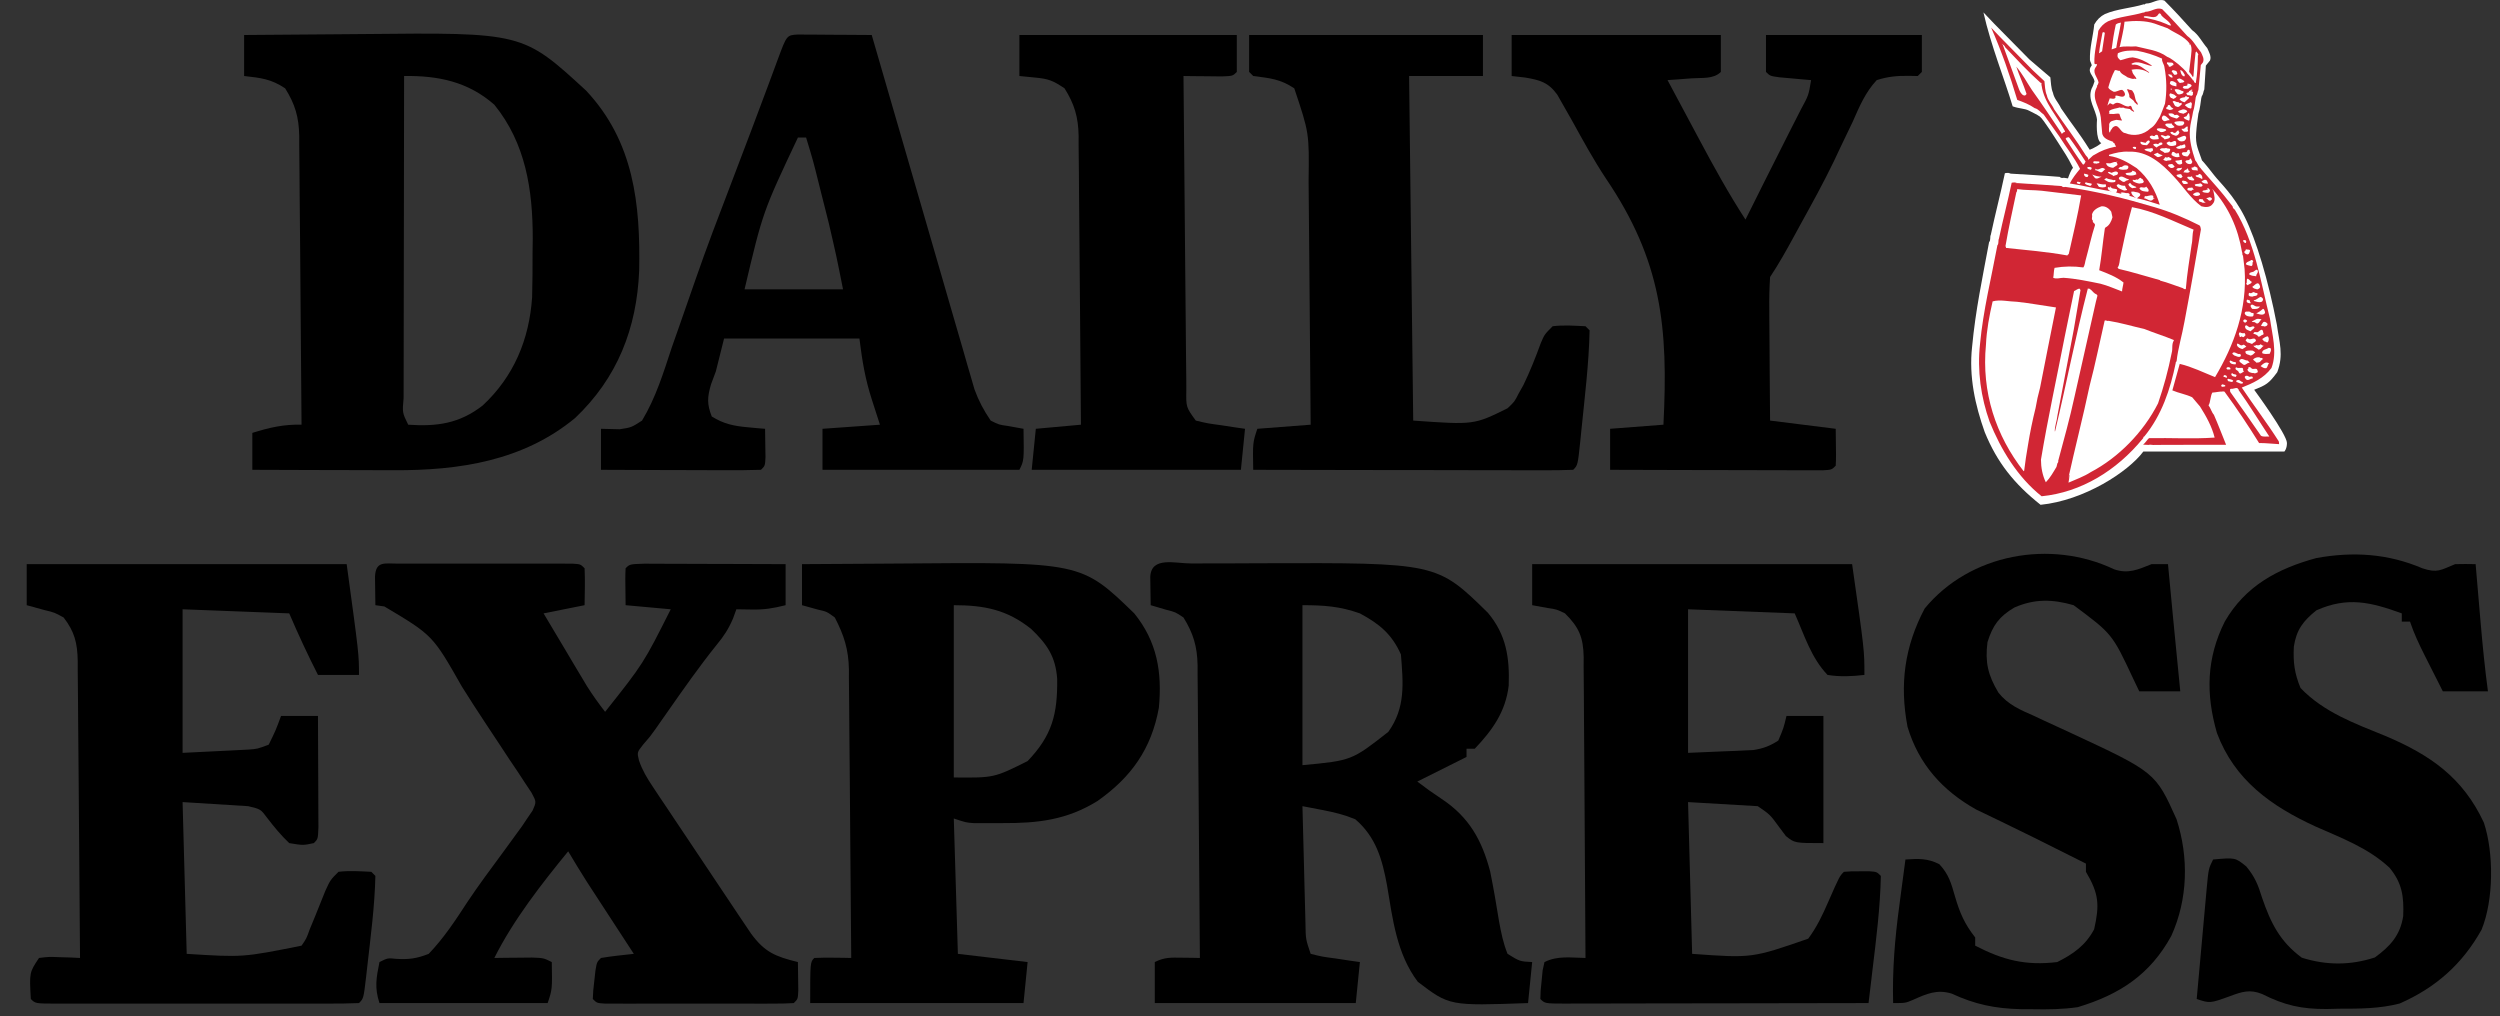<svg xmlns="http://www.w3.org/2000/svg" fill="none" viewBox="0 0 91 37" height="37" width="91">
<rect x="0" y="0" width="91" height="37" fill="#333333" stroke="none"/>
<path fill="black" d="M43.353 20.51C43.489 20.51 43.624 20.509 43.764 20.509C44.053 20.508 44.343 20.508 44.632 20.508C45.065 20.508 45.498 20.505 45.93 20.502C52.302 20.482 52.302 20.482 54.161 22.307C54.828 23.106 54.953 23.934 54.917 24.957C54.804 25.91 54.321 26.581 53.68 27.255C53.582 27.255 53.483 27.255 53.382 27.255C53.382 27.353 53.382 27.452 53.382 27.553C52.791 27.849 52.199 28.145 51.59 28.449C52.028 28.778 52.028 28.778 52.481 29.084C53.471 29.741 53.943 30.58 54.243 31.724C54.365 32.33 54.47 32.937 54.567 33.546C54.644 33.958 54.717 34.333 54.875 34.72C55.321 34.996 55.321 34.996 55.771 35.019C55.721 35.512 55.672 36.005 55.621 36.512C52.76 36.614 52.76 36.614 51.609 35.738C50.839 34.719 50.694 33.459 50.489 32.232C50.317 31.291 50.088 30.466 49.332 29.821C48.923 29.652 48.561 29.566 48.129 29.483C47.994 29.457 47.859 29.431 47.721 29.404C47.618 29.385 47.515 29.365 47.409 29.345C47.427 30.063 47.445 30.78 47.465 31.498C47.471 31.742 47.477 31.986 47.483 32.23C47.492 32.581 47.502 32.931 47.511 33.282C47.514 33.392 47.516 33.501 47.519 33.614C47.527 34.186 47.527 34.186 47.708 34.72C48.127 34.824 48.127 34.824 48.613 34.888C48.778 34.913 48.943 34.938 49.113 34.964C49.24 34.982 49.368 35 49.5 35.019C49.45 35.512 49.401 36.005 49.35 36.512C46.936 36.512 44.522 36.512 42.034 36.512C42.034 36.019 42.034 35.527 42.034 35.019C42.393 34.839 42.624 34.855 43.023 34.86C43.145 34.862 43.267 34.863 43.393 34.864C43.486 34.866 43.58 34.868 43.676 34.87C43.667 33.386 43.656 31.902 43.641 30.419C43.635 29.73 43.629 29.041 43.625 28.352C43.621 27.687 43.615 27.022 43.607 26.357C43.605 26.103 43.603 25.85 43.602 25.596C43.601 25.241 43.596 24.885 43.592 24.53C43.592 24.425 43.592 24.321 43.592 24.214C43.579 23.53 43.438 23.058 43.079 22.477C42.784 22.279 42.784 22.279 42.454 22.197C42.266 22.141 42.078 22.086 41.885 22.029C41.88 21.808 41.878 21.587 41.875 21.366C41.873 21.243 41.872 21.12 41.87 20.993C41.906 20.242 42.78 20.511 43.353 20.51ZM47.409 22.029C47.409 23.95 47.409 25.872 47.409 27.852C49.203 27.683 49.203 27.683 50.535 26.639C51.165 25.762 51.078 24.875 50.993 23.82C50.659 23.077 50.212 22.711 49.5 22.327C48.77 22.07 48.198 22.029 47.409 22.029Z"></path>
<path fill="black" d="M8.886 1.274C9.954 1.263 11.021 1.255 12.088 1.249C12.451 1.247 12.813 1.244 13.175 1.24C19.029 1.179 19.029 1.179 21.335 3.299C23.077 5.158 23.312 7.431 23.266 9.854C23.18 11.952 22.472 13.757 20.934 15.216C19.046 16.776 16.711 17.129 14.332 17.116C14.111 17.116 14.111 17.116 13.884 17.115C13.416 17.114 12.947 17.113 12.479 17.111C12.16 17.11 11.841 17.109 11.522 17.109C10.743 17.107 9.964 17.104 9.185 17.101C9.185 16.658 9.185 16.214 9.185 15.757C9.806 15.563 10.327 15.441 10.976 15.459C10.967 13.995 10.956 12.531 10.941 11.066C10.935 10.387 10.929 9.707 10.925 9.027C10.921 8.37 10.915 7.714 10.907 7.058C10.905 6.808 10.903 6.557 10.902 6.307C10.901 5.956 10.896 5.605 10.892 5.254C10.892 5.151 10.892 5.049 10.892 4.943C10.879 4.262 10.741 3.791 10.379 3.215C9.865 2.872 9.493 2.836 8.886 2.767C8.886 2.274 8.886 1.782 8.886 1.274ZM14.709 2.767C14.706 4.4 14.703 6.033 14.702 7.665C14.701 8.423 14.7 9.181 14.698 9.94C14.697 10.671 14.696 11.401 14.695 12.132C14.695 12.412 14.694 12.691 14.694 12.971C14.693 13.361 14.692 13.751 14.692 14.141C14.692 14.258 14.691 14.375 14.691 14.495C14.643 15.021 14.643 15.021 14.859 15.459C15.903 15.532 16.725 15.417 17.567 14.762C18.701 13.709 19.265 12.36 19.369 10.819C19.384 10.287 19.386 9.757 19.385 9.225C19.387 9.046 19.39 8.867 19.392 8.682C19.393 6.918 19.138 5.219 17.994 3.812C17.044 2.976 15.953 2.748 14.709 2.767Z"></path>
<path fill="black" d="M14.5 20.516C14.719 20.515 14.719 20.515 14.942 20.515C15.101 20.515 15.26 20.515 15.423 20.516C15.666 20.515 15.666 20.515 15.914 20.515C16.257 20.515 16.599 20.515 16.942 20.516C17.469 20.517 17.996 20.516 18.523 20.515C18.855 20.515 19.188 20.515 19.52 20.516C19.679 20.515 19.838 20.515 20.001 20.515C20.147 20.515 20.293 20.516 20.444 20.516C20.573 20.516 20.702 20.516 20.835 20.517C21.13 20.535 21.13 20.535 21.279 20.685C21.3 21.133 21.285 21.579 21.279 22.029C20.786 22.127 20.294 22.226 19.786 22.327C20.075 22.813 20.364 23.298 20.654 23.783C20.736 23.921 20.817 24.058 20.901 24.2C20.981 24.332 21.06 24.465 21.142 24.602C21.215 24.724 21.288 24.846 21.363 24.972C21.569 25.299 21.789 25.605 22.026 25.911C23.419 24.156 23.419 24.156 24.415 22.178C23.873 22.129 23.331 22.079 22.772 22.029C22.758 20.993 22.758 20.993 22.772 20.685C22.922 20.535 22.922 20.535 23.459 20.518C23.699 20.519 23.938 20.519 24.177 20.521C24.303 20.521 24.429 20.521 24.558 20.522C24.962 20.522 25.365 20.524 25.768 20.526C26.041 20.527 26.313 20.528 26.586 20.528C27.256 20.53 27.926 20.532 28.596 20.535C28.596 21.028 28.596 21.521 28.596 22.029C28.128 22.145 27.828 22.195 27.364 22.187C27.087 22.183 27.087 22.183 26.804 22.178C26.763 22.29 26.723 22.401 26.681 22.516C26.513 22.906 26.345 23.16 26.076 23.485C25.445 24.271 24.87 25.094 24.292 25.92C24.218 26.026 24.143 26.131 24.067 26.24C23.968 26.382 23.968 26.382 23.867 26.527C23.668 26.807 23.668 26.807 23.41 27.103C23.187 27.385 23.187 27.385 23.259 27.682C23.384 28.044 23.55 28.319 23.763 28.638C23.887 28.824 23.887 28.824 24.012 29.014C24.102 29.146 24.191 29.279 24.283 29.416C24.375 29.553 24.466 29.69 24.56 29.832C24.754 30.122 24.948 30.412 25.142 30.701C25.44 31.144 25.736 31.589 26.032 32.033C26.221 32.315 26.409 32.596 26.597 32.878C26.686 33.011 26.775 33.144 26.866 33.281C26.949 33.404 27.032 33.528 27.118 33.655C27.191 33.764 27.264 33.873 27.339 33.984C27.833 34.658 28.221 34.817 29.044 35.019C29.047 35.24 29.05 35.461 29.053 35.682C29.055 35.805 29.056 35.928 29.058 36.054C29.044 36.363 29.044 36.363 28.894 36.512C28.67 36.527 28.446 36.531 28.222 36.531C28.007 36.532 28.007 36.532 27.788 36.533C27.633 36.533 27.477 36.532 27.317 36.532C27.159 36.532 27 36.532 26.837 36.532C26.501 36.532 26.165 36.532 25.829 36.532C25.313 36.531 24.797 36.532 24.281 36.532C23.955 36.532 23.63 36.532 23.304 36.532C23.149 36.532 22.993 36.533 22.833 36.533C22.69 36.532 22.547 36.532 22.4 36.531C22.273 36.531 22.146 36.531 22.016 36.531C21.727 36.512 21.727 36.512 21.578 36.363C21.591 36.059 21.591 36.059 21.634 35.691C21.654 35.508 21.654 35.508 21.675 35.322C21.727 35.019 21.727 35.019 21.876 34.87C22.273 34.802 22.671 34.765 23.071 34.72C23.015 34.634 22.958 34.547 22.9 34.458C22.643 34.063 22.386 33.669 22.128 33.274C22.04 33.138 21.951 33.002 21.859 32.861C21.773 32.729 21.687 32.597 21.598 32.46C21.519 32.339 21.44 32.218 21.359 32.093C21.126 31.728 20.903 31.359 20.682 30.988C19.709 32.177 18.684 33.49 17.994 34.87C18.12 34.868 18.246 34.866 18.376 34.864C18.539 34.863 18.703 34.862 18.872 34.86C19.116 34.858 19.116 34.858 19.365 34.855C19.786 34.87 19.786 34.87 20.085 35.019C20.103 36.008 20.103 36.008 19.935 36.512C17.915 36.512 15.895 36.512 13.813 36.512C13.628 35.955 13.697 35.589 13.813 35.019C14.112 34.87 14.112 34.87 14.41 34.901C14.877 34.932 15.167 34.892 15.605 34.72C16.16 34.14 16.583 33.494 17.02 32.823C17.427 32.212 17.867 31.625 18.302 31.034C18.466 30.81 18.63 30.585 18.793 30.36C18.862 30.265 18.931 30.17 19.003 30.072C19.064 29.98 19.125 29.888 19.189 29.793C19.254 29.697 19.319 29.602 19.387 29.503C19.526 29.188 19.526 29.188 19.351 28.86C19.27 28.738 19.19 28.617 19.107 28.492C19.018 28.357 18.93 28.221 18.838 28.081C18.742 27.938 18.645 27.794 18.545 27.647C18.448 27.5 18.351 27.352 18.252 27.201C18.058 26.906 17.863 26.611 17.667 26.317C17.376 25.88 17.094 25.438 16.814 24.994C15.752 23.124 15.752 23.124 13.991 22.075C13.883 22.06 13.775 22.044 13.664 22.029C13.66 21.808 13.657 21.587 13.655 21.366C13.653 21.243 13.651 21.12 13.65 20.993C13.677 20.41 13.993 20.517 14.5 20.516Z"></path>
<path fill="black" d="M0.972 20.535C4.816 20.535 8.659 20.535 12.619 20.535C13.067 23.82 13.067 23.82 13.067 24.567C12.574 24.567 12.081 24.567 11.574 24.567C11.196 23.825 10.858 23.095 10.528 22.327C8.607 22.253 8.607 22.253 6.646 22.178C6.646 23.902 6.646 25.627 6.646 27.404C7.081 27.382 7.515 27.361 7.962 27.339C8.098 27.332 8.235 27.326 8.375 27.319C8.483 27.313 8.591 27.308 8.702 27.302C8.813 27.296 8.923 27.291 9.036 27.285C9.365 27.262 9.365 27.262 9.782 27.105C10.038 26.582 10.038 26.582 10.23 26.06C10.673 26.06 11.117 26.06 11.574 26.06C11.577 26.695 11.58 27.331 11.582 27.966C11.583 28.182 11.584 28.398 11.585 28.614C11.587 28.925 11.588 29.235 11.588 29.545C11.589 29.732 11.59 29.919 11.591 30.111C11.574 30.54 11.574 30.54 11.424 30.689C11.033 30.773 11.033 30.773 10.528 30.689C10.226 30.403 9.977 30.1 9.724 29.77C9.489 29.454 9.489 29.454 9.035 29.345C8.247 29.296 7.459 29.247 6.646 29.196C6.696 31.019 6.745 32.842 6.796 34.72C8.841 34.849 8.841 34.849 10.976 34.422C11.155 34.163 11.155 34.163 11.275 33.825C11.335 33.679 11.395 33.534 11.457 33.385C11.585 33.068 11.712 32.75 11.84 32.433C12.022 32.033 12.022 32.033 12.32 31.734C12.726 31.685 13.105 31.715 13.515 31.734C13.564 31.783 13.613 31.833 13.664 31.883C13.64 32.992 13.49 34.105 13.366 35.206C13.353 35.318 13.341 35.43 13.328 35.545C13.234 36.345 13.234 36.345 13.067 36.512C12.7 36.527 12.337 36.532 11.97 36.531C11.855 36.532 11.74 36.532 11.621 36.532C11.24 36.533 10.859 36.532 10.477 36.532C10.213 36.532 9.949 36.532 9.686 36.532C9.132 36.533 8.578 36.532 8.024 36.532C7.313 36.531 6.601 36.531 5.89 36.532C5.344 36.533 4.799 36.532 4.254 36.532C3.992 36.532 3.729 36.532 3.467 36.532C3.101 36.533 2.735 36.532 2.368 36.531C2.259 36.532 2.149 36.532 2.037 36.532C1.288 36.529 1.288 36.529 1.122 36.363C1.068 35.398 1.068 35.398 1.42 34.87C1.776 34.826 1.776 34.826 2.186 34.842C2.389 34.848 2.389 34.848 2.597 34.854C2.702 34.859 2.806 34.864 2.913 34.87C2.904 33.364 2.893 31.858 2.878 30.353C2.872 29.654 2.866 28.955 2.862 28.255C2.858 27.581 2.852 26.906 2.844 26.231C2.842 25.974 2.84 25.716 2.839 25.459C2.838 25.098 2.834 24.738 2.829 24.377C2.829 24.271 2.829 24.165 2.829 24.055C2.817 23.407 2.715 22.992 2.316 22.477C1.983 22.294 1.983 22.294 1.616 22.206C1.404 22.147 1.191 22.089 0.972 22.029C0.972 21.536 0.972 21.043 0.972 20.535Z"></path>
<path fill="black" d="M55.771 20.535C59.614 20.535 63.458 20.535 67.417 20.535C67.865 23.671 67.865 23.671 67.865 24.567C67.406 24.62 66.979 24.641 66.521 24.567C65.918 23.93 65.687 23.137 65.327 22.327C63.405 22.253 63.405 22.253 61.445 22.178C61.445 23.902 61.445 25.627 61.445 27.404C61.876 27.386 62.307 27.367 62.751 27.348C62.886 27.343 63.021 27.338 63.16 27.333C63.268 27.327 63.375 27.322 63.486 27.317C63.596 27.312 63.705 27.307 63.818 27.302C64.18 27.247 64.422 27.155 64.73 26.956C64.923 26.502 64.923 26.502 65.028 26.06C65.472 26.06 65.915 26.06 66.372 26.06C66.372 27.588 66.372 29.115 66.372 30.689C65.327 30.689 65.327 30.689 65.007 30.433C64.883 30.268 64.883 30.268 64.758 30.101C64.43 29.651 64.43 29.651 63.983 29.345C63.145 29.296 62.308 29.247 61.445 29.196C61.494 31.019 61.543 32.842 61.594 34.72C63.774 34.877 63.774 34.877 65.82 34.167C66.135 33.742 66.338 33.311 66.549 32.826C66.959 31.894 66.959 31.894 67.119 31.734C67.389 31.714 67.389 31.714 67.716 31.715C67.824 31.715 67.931 31.715 68.043 31.714C68.313 31.734 68.313 31.734 68.463 31.883C68.44 33.031 68.295 34.178 68.157 35.318C68.137 35.491 68.137 35.491 68.116 35.668C68.082 35.95 68.048 36.231 68.015 36.512C66.479 36.516 64.944 36.518 63.408 36.52C62.696 36.521 61.983 36.522 61.27 36.523C60.582 36.525 59.895 36.526 59.208 36.526C58.945 36.527 58.682 36.527 58.419 36.528C58.052 36.529 57.685 36.529 57.319 36.529C57.209 36.53 57.099 36.53 56.986 36.531C56.236 36.529 56.236 36.529 56.069 36.363C56.077 36.059 56.077 36.059 56.116 35.691C56.128 35.569 56.14 35.448 56.152 35.322C56.174 35.222 56.196 35.122 56.219 35.019C56.699 34.779 57.18 34.861 57.712 34.87C57.706 33.344 57.697 31.82 57.684 30.294C57.678 29.586 57.674 28.878 57.671 28.17C57.669 27.486 57.664 26.803 57.657 26.119C57.655 25.859 57.654 25.598 57.653 25.337C57.653 24.972 57.649 24.607 57.644 24.241C57.645 24.134 57.646 24.026 57.646 23.915C57.632 23.199 57.475 22.83 56.965 22.327C56.654 22.178 56.654 22.178 56.331 22.131C56.054 22.081 56.054 22.081 55.771 22.029C55.771 21.536 55.771 21.043 55.771 20.535Z"></path>
<path fill="black" d="M29.193 20.535C30.058 20.528 30.923 20.523 31.788 20.519C32.081 20.518 32.374 20.516 32.667 20.513C39.354 20.455 39.354 20.455 41.287 22.327C42.121 23.358 42.305 24.471 42.183 25.762C41.914 27.255 41.179 28.292 39.946 29.158C38.832 29.849 37.772 29.967 36.491 29.961C36.37 29.962 36.248 29.962 36.124 29.963C36.007 29.962 35.891 29.962 35.771 29.962C35.665 29.962 35.56 29.962 35.451 29.962C35.165 29.942 35.165 29.942 34.718 29.793C34.767 31.419 34.816 33.045 34.867 34.72C35.704 34.819 36.542 34.917 37.405 35.019C37.356 35.512 37.307 36.005 37.256 36.512C34.694 36.512 32.131 36.512 29.491 36.512C29.491 35.019 29.491 35.019 29.641 34.87C29.868 34.859 30.095 34.857 30.322 34.86C30.507 34.862 30.507 34.862 30.696 34.864C30.839 34.867 30.839 34.867 30.985 34.87C30.976 33.408 30.964 31.947 30.949 30.485C30.943 29.806 30.937 29.128 30.933 28.449C30.929 27.794 30.923 27.138 30.915 26.483C30.913 26.233 30.911 25.983 30.91 25.734C30.909 25.383 30.905 25.033 30.9 24.682C30.9 24.58 30.9 24.477 30.901 24.372C30.886 23.631 30.722 23.125 30.387 22.477C30.095 22.262 30.095 22.262 29.762 22.187C29.574 22.135 29.386 22.083 29.193 22.029C29.193 21.536 29.193 21.043 29.193 20.535ZM34.718 22.029C34.718 24.098 34.718 26.168 34.718 28.3C36.183 28.314 36.183 28.314 37.405 27.703C38.303 26.767 38.498 25.986 38.481 24.707C38.424 23.896 38.107 23.441 37.536 22.896C36.662 22.193 35.824 22.029 34.718 22.029Z"></path>
<path fill="black" d="M29.036 1.257C29.16 1.258 29.285 1.259 29.413 1.259C29.547 1.26 29.681 1.26 29.82 1.261C30.031 1.263 30.031 1.263 30.247 1.265C30.389 1.265 30.531 1.266 30.677 1.267C31.028 1.268 31.38 1.271 31.731 1.274C31.759 1.369 31.786 1.464 31.814 1.561C32.113 2.594 32.413 3.626 32.713 4.658C32.937 5.425 33.159 6.192 33.381 6.96C33.633 7.835 33.887 8.711 34.142 9.586C34.285 10.08 34.429 10.574 34.571 11.069C34.733 11.632 34.898 12.195 35.062 12.758C35.135 13.015 35.135 13.015 35.21 13.276C35.256 13.435 35.303 13.593 35.351 13.757C35.411 13.964 35.411 13.964 35.472 14.175C35.625 14.595 35.81 14.941 36.061 15.309C36.361 15.46 36.361 15.46 36.687 15.505C36.874 15.539 37.062 15.573 37.256 15.608C37.275 16.765 37.275 16.765 37.106 17.101C34.741 17.101 32.376 17.101 29.939 17.101C29.939 16.608 29.939 16.116 29.939 15.608C30.629 15.559 31.319 15.51 32.03 15.459C31.934 15.163 31.839 14.867 31.741 14.563C31.49 13.787 31.387 13.156 31.283 12.323C29.657 12.323 28.031 12.323 26.356 12.323C26.257 12.717 26.159 13.112 26.057 13.518C25.999 13.675 25.94 13.832 25.88 13.994C25.744 14.463 25.731 14.706 25.908 15.16C26.337 15.429 26.714 15.508 27.214 15.552C27.334 15.563 27.453 15.575 27.576 15.586C27.711 15.597 27.711 15.597 27.849 15.608C27.853 15.829 27.856 16.05 27.858 16.271C27.86 16.394 27.862 16.517 27.864 16.643C27.849 16.952 27.849 16.952 27.7 17.101C27.269 17.114 26.842 17.119 26.411 17.116C26.218 17.116 26.218 17.116 26.02 17.115C25.606 17.114 25.193 17.113 24.779 17.111C24.499 17.11 24.219 17.109 23.939 17.109C23.252 17.107 22.564 17.104 21.876 17.101C21.876 16.608 21.876 16.116 21.876 15.608C22.212 15.617 22.212 15.617 22.555 15.625C22.984 15.559 22.984 15.559 23.37 15.309C23.872 14.477 24.148 13.57 24.452 12.65C24.546 12.38 24.641 12.111 24.736 11.842C24.933 11.285 25.127 10.728 25.319 10.169C25.722 9.004 26.163 7.852 26.605 6.7C26.816 6.149 27.025 5.596 27.234 5.044C27.272 4.942 27.311 4.841 27.351 4.736C27.553 4.201 27.755 3.665 27.953 3.129C27.994 3.018 28.036 2.907 28.078 2.793C28.157 2.581 28.235 2.369 28.313 2.157C28.638 1.28 28.638 1.28 29.036 1.257ZM29.044 5.007C27.767 7.712 27.767 7.712 27.102 10.531C28.285 10.531 29.468 10.531 30.686 10.531C30.446 9.322 30.446 9.322 30.168 8.124C30.129 7.969 30.09 7.815 30.05 7.655C30.01 7.499 29.971 7.342 29.93 7.181C29.89 7.021 29.85 6.86 29.808 6.695C29.597 5.845 29.597 5.845 29.342 5.007C29.244 5.007 29.145 5.007 29.044 5.007Z"></path>
<path fill="black" d="M55.024 1.274C57.537 1.274 60.05 1.274 62.639 1.274C62.639 1.717 62.639 2.161 62.639 2.618C62.369 2.888 61.95 2.824 61.585 2.851C61.42 2.864 61.255 2.876 61.085 2.889C60.957 2.898 60.83 2.907 60.698 2.916C60.982 3.448 61.266 3.979 61.55 4.509C61.647 4.689 61.743 4.87 61.839 5.05C62.374 6.053 62.917 7.039 63.535 7.993C63.608 7.848 63.68 7.704 63.755 7.554C63.802 7.459 63.85 7.363 63.899 7.265C64.006 7.052 64.112 6.839 64.218 6.626C64.502 6.058 64.787 5.49 65.075 4.924C65.13 4.816 65.184 4.708 65.241 4.596C65.347 4.387 65.453 4.178 65.56 3.97C65.833 3.468 65.833 3.468 65.924 2.916C65.818 2.907 65.712 2.898 65.603 2.889C65.466 2.876 65.328 2.864 65.187 2.851C64.982 2.833 64.982 2.833 64.772 2.814C64.431 2.767 64.431 2.767 64.282 2.618C64.282 2.174 64.282 1.731 64.282 1.274C66.154 1.274 68.026 1.274 69.956 1.274C69.956 1.717 69.956 2.161 69.956 2.618C69.906 2.667 69.857 2.716 69.806 2.767C69.704 2.765 69.602 2.763 69.496 2.761C69.064 2.755 68.726 2.785 68.313 2.916C67.897 3.362 67.68 3.883 67.436 4.438C67.286 4.75 67.136 5.063 66.986 5.375C66.91 5.536 66.835 5.697 66.757 5.862C66.377 6.65 65.955 7.414 65.532 8.18C65.456 8.319 65.38 8.459 65.302 8.602C65.025 9.109 64.751 9.603 64.431 10.084C64.405 10.485 64.396 10.87 64.402 11.27C64.403 11.444 64.403 11.444 64.403 11.62C64.405 11.988 64.409 12.356 64.412 12.725C64.414 12.974 64.415 13.224 64.416 13.474C64.419 14.086 64.425 14.697 64.431 15.309C65.219 15.408 66.008 15.507 66.82 15.608C66.835 16.643 66.835 16.643 66.82 16.952C66.671 17.101 66.671 17.101 66.347 17.119C66.204 17.119 66.061 17.119 65.914 17.118C65.752 17.118 65.591 17.118 65.424 17.118C65.161 17.117 65.161 17.117 64.892 17.116C64.714 17.116 64.535 17.115 64.351 17.115C63.777 17.114 63.203 17.113 62.63 17.111C62.242 17.11 61.854 17.109 61.467 17.109C60.514 17.107 59.561 17.104 58.608 17.101C58.608 16.608 58.608 16.116 58.608 15.608C59.569 15.534 59.569 15.534 60.549 15.459C60.729 11.913 60.487 9.495 58.453 6.494C58.005 5.818 57.619 5.109 57.227 4.4C57.1 4.174 56.971 3.948 56.842 3.723C56.789 3.631 56.737 3.54 56.684 3.445C56.358 2.995 56.053 2.914 55.519 2.823C55.356 2.805 55.192 2.786 55.024 2.767C55.024 2.274 55.024 1.782 55.024 1.274Z"></path>
<path fill="black" d="M88.172 20.685C88.726 20.869 88.842 20.748 89.367 20.535C89.615 20.529 89.864 20.528 90.113 20.535C90.121 20.633 90.13 20.731 90.138 20.832C90.176 21.28 90.215 21.729 90.253 22.178C90.266 22.332 90.279 22.485 90.293 22.644C90.365 23.487 90.449 24.326 90.561 25.164C90.019 25.164 89.477 25.164 88.919 25.164C88.747 24.825 88.576 24.486 88.405 24.147C88.357 24.051 88.308 23.955 88.258 23.856C88.054 23.45 87.868 23.058 87.724 22.626C87.626 22.626 87.527 22.626 87.425 22.626C87.425 22.527 87.425 22.429 87.425 22.327C86.298 21.918 85.456 21.71 84.318 22.215C83.839 22.598 83.589 22.921 83.496 23.539C83.467 24.111 83.519 24.509 83.739 25.043C84.581 25.924 85.716 26.336 86.828 26.788C88.465 27.481 89.649 28.304 90.412 29.942C90.778 31.04 90.774 32.76 90.328 33.843C89.627 35.098 88.653 35.957 87.345 36.529C86.608 36.718 85.897 36.717 85.139 36.717C84.991 36.721 84.842 36.725 84.689 36.728C83.773 36.732 83.158 36.594 82.343 36.183C81.9 36.003 81.611 36.096 81.173 36.26C80.442 36.524 80.442 36.524 79.96 36.363C80.02 35.688 80.081 35.013 80.143 34.338C80.164 34.108 80.184 33.878 80.205 33.649C80.234 33.319 80.265 32.989 80.295 32.659C80.304 32.556 80.313 32.453 80.323 32.347C80.391 31.619 80.391 31.619 80.557 31.286C81.362 31.213 81.362 31.213 81.764 31.538C82.076 31.915 82.196 32.21 82.339 32.677C82.654 33.593 82.986 34.27 83.786 34.86C84.682 35.142 85.553 35.143 86.446 34.851C87.005 34.442 87.367 34.05 87.477 33.344C87.504 32.638 87.442 32.145 86.978 31.585C86.206 30.866 85.243 30.509 84.292 30.088C82.671 29.345 81.338 28.397 80.696 26.679C80.287 25.259 80.314 23.958 80.982 22.625C81.732 21.326 82.903 20.698 84.319 20.312C85.661 20.071 86.92 20.151 88.172 20.685Z"></path>
<path fill="black" d="M76.951 20.721C77.462 20.901 77.831 20.73 78.317 20.535C78.514 20.535 78.712 20.535 78.915 20.535C78.923 20.623 78.931 20.71 78.94 20.8C78.978 21.203 79.016 21.607 79.055 22.01C79.067 22.147 79.081 22.284 79.094 22.425C79.181 23.338 79.27 24.252 79.362 25.164C78.87 25.164 78.377 25.164 77.869 25.164C77.797 25.013 77.725 24.862 77.65 24.706C76.885 23.074 76.885 23.074 75.48 22.029C74.712 21.808 74.064 21.791 73.325 22.113C72.776 22.436 72.538 22.755 72.345 23.372C72.251 24.108 72.362 24.575 72.743 25.212C73.091 25.652 73.538 25.839 74.043 26.06C74.148 26.11 74.253 26.159 74.361 26.21C74.683 26.362 75.007 26.51 75.331 26.657C78.457 28.11 78.457 28.11 79.227 29.822C79.677 31.215 79.64 32.734 79.035 34.068C78.263 35.479 77.151 36.202 75.63 36.661C75.082 36.74 74.549 36.747 73.996 36.736C73.852 36.735 73.708 36.734 73.559 36.734C72.624 36.712 71.894 36.562 71.04 36.167C70.509 36.005 70.13 36.172 69.638 36.393C69.358 36.512 69.358 36.512 68.91 36.512C68.878 35.313 68.973 34.162 69.134 32.975C69.156 32.812 69.177 32.648 69.199 32.48C69.251 32.082 69.304 31.684 69.358 31.286C69.832 31.254 70.161 31.239 70.59 31.455C70.931 31.818 71.023 32.143 71.159 32.621C71.333 33.222 71.51 33.633 71.897 34.123C71.897 34.222 71.897 34.32 71.897 34.422C72.912 34.948 73.734 35.157 74.883 35.019C75.468 34.727 75.919 34.408 76.227 33.825C76.427 32.939 76.403 32.532 75.928 31.734C75.928 31.636 75.928 31.537 75.928 31.435C75.805 31.374 75.805 31.374 75.68 31.311C74.528 30.735 74.528 30.735 74.052 30.496C73.699 30.32 73.345 30.147 72.989 29.976C72.897 29.932 72.805 29.887 72.711 29.841C72.451 29.715 72.191 29.59 71.931 29.466C70.704 28.778 69.84 27.813 69.434 26.456C69.139 24.904 69.328 23.53 70.058 22.15C71.703 20.15 74.644 19.625 76.951 20.721Z"></path>
<path fill="black" d="M45.468 1.274C48.277 1.274 51.085 1.274 53.979 1.274C53.979 1.767 53.979 2.259 53.979 2.767C53.092 2.767 52.205 2.767 51.291 2.767C51.341 6.906 51.39 11.045 51.441 15.309C53.653 15.466 53.653 15.466 54.875 14.861C55.128 14.622 55.128 14.622 55.276 14.33C55.335 14.226 55.393 14.122 55.453 14.015C55.694 13.517 55.896 13.008 56.085 12.488C56.219 12.174 56.219 12.174 56.517 11.875C56.923 11.826 57.302 11.856 57.712 11.875C57.761 11.925 57.81 11.974 57.861 12.025C57.837 13.235 57.684 14.451 57.563 15.655C57.544 15.843 57.544 15.843 57.525 16.036C57.431 16.934 57.431 16.934 57.264 17.101C56.901 17.115 56.541 17.12 56.178 17.118C56.008 17.118 56.008 17.118 55.834 17.118C55.456 17.118 55.079 17.117 54.702 17.116C54.441 17.116 54.18 17.115 53.919 17.115C53.231 17.115 52.543 17.113 51.855 17.111C51.153 17.11 50.452 17.109 49.75 17.109C48.373 17.107 46.995 17.104 45.617 17.101C45.599 16.112 45.599 16.112 45.767 15.608C46.728 15.534 46.728 15.534 47.708 15.459C47.699 14.039 47.687 12.619 47.673 11.199C47.666 10.539 47.66 9.88 47.656 9.22C47.652 8.583 47.646 7.946 47.639 7.309C47.636 7.067 47.635 6.825 47.633 6.582C47.656 4.841 47.656 4.841 47.111 3.215C46.595 2.872 46.224 2.846 45.617 2.767C45.568 2.718 45.519 2.669 45.468 2.618C45.468 2.174 45.468 1.731 45.468 1.274Z"></path>
<path fill="black" d="M37.106 1.274C39.718 1.274 42.33 1.274 45.02 1.274C45.02 1.717 45.02 2.161 45.02 2.618C44.871 2.767 44.871 2.767 44.464 2.782C44.218 2.779 44.218 2.779 43.966 2.776C43.718 2.774 43.718 2.774 43.466 2.772C43.338 2.771 43.211 2.769 43.079 2.767C43.092 4.358 43.106 5.95 43.122 7.541C43.13 8.28 43.136 9.018 43.142 9.757C43.148 10.47 43.154 11.182 43.162 11.895C43.165 12.167 43.167 12.44 43.169 12.712C43.172 13.092 43.176 13.473 43.181 13.853C43.181 13.966 43.181 14.08 43.182 14.197C43.172 14.821 43.172 14.821 43.527 15.309C43.958 15.412 43.958 15.412 44.442 15.477C44.605 15.502 44.769 15.527 44.937 15.553C45.126 15.58 45.126 15.58 45.319 15.608C45.27 16.101 45.22 16.594 45.169 17.101C42.657 17.101 40.144 17.101 37.554 17.101C37.604 16.608 37.653 16.116 37.704 15.608C38.517 15.534 38.517 15.534 39.346 15.459C39.337 13.995 39.325 12.531 39.311 11.066C39.304 10.387 39.298 9.707 39.294 9.027C39.291 8.37 39.285 7.714 39.277 7.058C39.275 6.808 39.273 6.557 39.272 6.307C39.27 5.956 39.266 5.605 39.261 5.254C39.262 5.151 39.262 5.049 39.262 4.943C39.249 4.262 39.111 3.791 38.749 3.215C38.316 2.926 38.167 2.871 37.676 2.823C37.488 2.805 37.3 2.786 37.106 2.767C37.106 2.274 37.106 1.782 37.106 1.274Z"></path>
<path fill="white" d="M74.277 18.375C73.31 17.607 72.693 16.831 72.244 15.729C71.897 14.752 71.663 13.708 71.784 12.626C71.91 11.284 72.161 10.117 72.403 8.813C72.471 8.742 72.424 8.625 72.466 8.544C72.625 7.791 72.82 7.056 72.978 6.305C73.04 6.289 73.124 6.294 73.193 6.3L73.114 6.316C73.718 6.355 74.36 6.387 74.975 6.438C75.013 6.487 75.08 6.482 75.122 6.471C75.174 6.478 75.223 6.486 75.274 6.493C75.328 6.339 75.386 6.192 75.457 6.107C75.231 5.654 75.169 5.598 74.901 5.168C74.901 5.168 74.372 4.327 74.25 4.243C74.128 4.158 74.02 4.115 73.858 4.029C73.697 3.944 73.508 3.96 73.261 3.871C72.967 2.883 72.475 1.679 72.197 0.451L72.575 0.849L73.87 2.163L74.633 2.815C74.654 2.981 74.654 3.207 74.728 3.378C74.77 3.594 74.933 3.743 75.022 3.942C75.448 4.572 75.666 4.81 76.065 5.451C76.065 5.451 76.322 5.353 76.486 5.209C76.269 5.095 76.331 4.355 76.331 4.355C76.288 3.968 75.968 3.631 76.141 3.211C76.168 3.178 76.226 3.018 76.241 2.962C76.21 2.752 75.949 2.617 76.134 2.39C76.154 2.357 76.074 2.233 76.074 2.183C76.059 1.741 76.189 1.316 76.231 0.89C76.331 0.719 76.447 0.598 76.621 0.51C77.058 0.322 77.589 0.294 78.035 0.156C78.073 0.183 78.087 0.123 78.125 0.128C78.362 0.128 78.551 -0.065 78.787 0.023C79.134 0.371 79.465 0.73 79.791 1.095C80.033 1.266 80.149 1.526 80.344 1.752C80.397 1.874 80.511 2.061 80.442 2.204L80.293 2.389L80.237 3.253C80.195 3.331 80.206 3.43 80.142 3.502V3.546L80.132 3.535C80.1 3.739 80.084 3.949 80.022 4.137C79.989 4.358 79.956 4.603 79.94 4.851C79.907 5.276 80.026 5.457 80.152 5.838C80.252 5.942 80.446 6.184 80.603 6.388C80.809 6.653 81.308 7.099 81.714 7.911C82.12 8.723 82.567 10.189 82.879 11.825C82.963 12.443 83.134 12.917 82.892 13.547C82.588 13.961 82.483 14.016 82.052 14.188C82.052 14.188 83.245 15.81 83.245 16.125C83.245 16.343 83.15 16.437 83.15 16.437H78.017C77.462 17.179 75.865 18.215 74.277 18.375Z"></path>
<path fill="#D12634" d="M77.638 3.337C77.604 3.242 77.509 3.297 77.461 3.242L77.451 3.257L77.418 3.242C77.451 3.337 77.519 3.418 77.508 3.533C77.571 3.613 77.661 3.628 77.699 3.724C77.737 3.748 77.771 3.799 77.805 3.819C77.823 3.799 77.805 3.774 77.805 3.748C77.695 3.644 77.734 3.458 77.638 3.337Z"></path>
<path fill="#D12634" d="M80.529 14.29C80.658 14.285 80.792 14.244 80.907 14.255C80.903 14.245 80.912 14.24 80.917 14.235C80.917 14.265 80.96 14.244 80.974 14.259C81.418 14.863 81.839 15.495 82.231 16.127C82.466 16.123 82.719 16.157 82.958 16.167C82.959 16.134 82.956 16.099 82.948 16.067C82.528 15.403 82.035 14.761 81.601 14.108C81.993 13.952 82.403 13.772 82.681 13.395C82.902 12.823 82.704 12.17 82.628 11.607C82.284 10.243 82.083 8.82 81.347 7.631C81.304 7.601 81.271 7.566 81.266 7.51L80.946 7.105C80.669 6.762 80.373 6.452 80.105 6.13L80.109 6.125C80.004 6.045 79.999 5.935 79.908 5.839C79.793 5.492 79.683 5.106 79.712 4.719C79.726 4.493 79.798 4.276 79.826 4.076C79.883 3.905 79.898 3.714 79.927 3.529L79.936 3.538V3.498C79.993 3.433 79.985 3.342 80.022 3.272L80.109 2.369L80.185 2.273C80.247 2.142 80.165 2.016 80.117 1.905C79.94 1.699 79.836 1.464 79.615 1.307C79.319 0.975 79.018 0.649 78.702 0.332C78.487 0.252 78.316 0.428 78.1 0.428C78.066 0.424 78.051 0.478 78.019 0.454C77.612 0.579 77.13 0.604 76.733 0.775C76.575 0.855 76.47 0.965 76.379 1.121C76.341 1.508 76.221 1.894 76.236 2.297C76.236 2.342 76.308 2.347 76.326 2.327C76.336 2.367 76.317 2.398 76.297 2.428C76.13 2.634 76.359 2.815 76.388 3.005C76.373 3.054 76.354 3.111 76.32 3.126H76.34C76.325 3.161 76.32 3.201 76.296 3.231C76.138 3.613 76.431 3.919 76.468 4.271L76.517 4.813C76.521 5.044 76.766 5.104 76.923 5.164C76.904 5.209 76.957 5.199 76.972 5.224C76.972 5.279 77.035 5.299 77.006 5.355L76.978 5.345C76.715 5.396 76.463 5.494 76.235 5.635C76.139 5.675 76.087 5.781 76 5.816L76.005 5.806C76.029 5.75 75.962 5.705 75.923 5.655C75.559 5.072 75.158 4.55 74.771 3.978C74.69 3.797 74.542 3.661 74.504 3.466C74.436 3.31 74.436 3.104 74.417 2.954L73.997 2.562L72.822 1.367L72.477 1.005C72.855 1.858 73.16 2.737 73.428 3.636C73.653 3.716 73.868 3.801 74.065 3.937C74.199 3.967 74.276 4.092 74.39 4.168L74.963 4.971C75.207 5.363 75.508 5.734 75.714 6.146C75.57 6.322 75.436 6.487 75.341 6.678C75.857 6.758 76.378 6.894 76.875 6.969L76.804 6.948C76.766 6.929 76.713 6.889 76.722 6.828C76.755 6.783 76.793 6.837 76.831 6.843C76.812 6.834 76.793 6.813 76.803 6.793H76.826C76.869 6.898 76.984 6.848 77.061 6.898C77.065 6.943 77.061 6.979 77.018 6.998C77.084 7.028 77.157 7.038 77.228 7.058L77.19 7.018C77.276 6.978 77.362 7.043 77.449 7.028C77.501 7.028 77.545 7.082 77.506 7.128C77.591 7.147 77.674 7.174 77.755 7.208C77.688 7.173 77.573 7.082 77.578 6.977L77.664 6.973C77.75 7.007 77.845 6.982 77.903 7.063C77.918 7.143 77.831 7.164 77.788 7.218C78.076 7.274 78.342 7.37 78.615 7.454C78.467 6.942 78.199 6.474 77.774 6.119C77.459 5.913 77.143 5.727 76.769 5.676C76.765 5.666 76.76 5.641 76.779 5.631C76.999 5.566 77.238 5.505 77.491 5.521C78.16 5.491 78.691 5.948 79.13 6.43C79.456 6.771 79.737 7.223 80.13 7.509C80.263 7.544 80.44 7.565 80.541 7.424C80.665 7.294 80.594 7.104 80.566 6.947C80.561 6.927 80.528 6.912 80.537 6.887C81.121 7.535 81.465 8.313 81.608 9.167C81.637 9.218 81.604 9.267 81.646 9.313L81.703 9.795C81.804 11.261 81.321 12.566 80.628 13.727C80.211 13.561 79.787 13.35 79.342 13.245L79.074 14.21C79.308 14.311 79.566 14.35 79.795 14.46L80.082 14.798C80.307 15.155 80.513 15.526 80.613 15.928C79.811 15.984 79.031 15.933 78.223 15.949C78.147 16.014 78.095 16.119 78.008 16.185L78.204 16.195C78.276 16.17 78.362 16.21 78.439 16.195L80.117 16.19H81.03C80.882 15.827 80.743 15.456 80.586 15.099C80.496 14.994 80.472 14.863 80.39 14.753C80.433 14.697 80.439 14.612 80.457 14.537C80.477 14.455 80.487 14.357 80.529 14.29ZM76.577 6.125L76.634 6.16C76.585 6.18 76.558 6.246 76.5 6.27C76.419 6.28 76.357 6.199 76.271 6.199V6.139C76.386 6.235 76.472 6.069 76.577 6.125ZM76.237 5.869L76.414 5.879C76.444 5.963 76.347 5.929 76.318 5.959C76.28 5.939 76.223 5.969 76.198 5.924C76.19 5.889 76.204 5.873 76.237 5.869ZM76.133 6.104C76.136 6.112 76.137 6.12 76.136 6.128C76.136 6.136 76.134 6.143 76.13 6.15C76.127 6.158 76.122 6.164 76.115 6.169C76.109 6.174 76.102 6.178 76.095 6.18C76.052 6.159 75.975 6.159 75.975 6.094C76.022 6.064 76.103 6.075 76.133 6.104ZM75.114 4.814C75.096 4.843 75.067 4.865 75.032 4.873L75.042 4.853C74.688 4.326 74.334 3.793 73.962 3.276C73.775 2.995 73.617 2.688 73.393 2.427C73.502 2.753 73.656 3.08 73.766 3.416C73.751 3.462 73.703 3.492 73.66 3.471C73.574 3.436 73.521 3.326 73.489 3.24L72.905 1.639L72.862 1.588C72.915 1.628 72.972 1.659 72.991 1.723C73.421 2.175 73.824 2.612 74.277 3.014C74.343 3.009 74.291 3.079 74.315 3.114C74.405 3.751 74.878 4.224 75.166 4.777C75.172 4.818 75.128 4.804 75.114 4.814ZM75.698 6.702C75.66 6.692 75.593 6.686 75.597 6.637C75.626 6.582 75.683 6.642 75.731 6.632C75.74 6.662 75.711 6.677 75.698 6.702ZM75.818 5.989C75.597 5.693 75.392 5.366 75.187 5.05C75.211 5.035 75.216 4.985 75.244 5.02L75.253 5.025C75.234 4.965 75.32 4.99 75.344 5.04C75.545 5.311 75.736 5.598 75.917 5.884C75.884 5.919 75.879 5.999 75.818 5.989ZM75.855 6.321C75.904 6.326 75.984 6.342 76.032 6.376C75.989 6.381 76.007 6.416 75.998 6.436C75.986 6.442 75.972 6.445 75.958 6.445C75.944 6.445 75.931 6.442 75.918 6.436C75.905 6.43 75.894 6.422 75.885 6.412C75.876 6.401 75.869 6.389 75.865 6.376L75.855 6.321ZM76.076 6.768C76.013 6.738 75.941 6.738 75.888 6.678L75.922 6.633C75.989 6.668 76.076 6.658 76.147 6.693C76.133 6.727 76.118 6.762 76.075 6.767L76.076 6.768ZM76.257 6.482C76.224 6.447 76.191 6.392 76.157 6.352C76.264 6.402 76.38 6.43 76.497 6.432C76.424 6.456 76.333 6.536 76.257 6.481L76.257 6.482ZM76.391 6.798C76.406 6.763 76.342 6.774 76.372 6.738C76.348 6.723 76.32 6.709 76.323 6.673C76.428 6.684 76.524 6.729 76.634 6.709C76.683 6.718 76.634 6.763 76.668 6.784C76.582 6.843 76.486 6.823 76.391 6.798L76.391 6.798ZM76.994 6.622C76.909 6.646 76.819 6.644 76.736 6.618C76.686 6.597 76.654 6.562 76.602 6.547C76.602 6.502 76.649 6.507 76.673 6.482C76.745 6.532 76.844 6.522 76.926 6.557C76.955 6.562 76.969 6.542 77.002 6.553L76.994 6.622ZM77.323 6.939C77.218 6.894 77.098 6.868 77.045 6.753C77.06 6.718 77.117 6.682 77.151 6.723C77.198 6.747 77.25 6.76 77.303 6.762C77.389 6.732 77.347 6.867 77.422 6.883C77.433 6.953 77.346 6.918 77.323 6.938L77.323 6.939ZM77.361 6.602C77.285 6.663 77.209 6.567 77.146 6.532C77.103 6.486 77.137 6.446 77.184 6.431C77.299 6.407 77.376 6.521 77.491 6.521C77.475 6.582 77.394 6.552 77.361 6.602L77.361 6.602ZM77.619 6.853C77.557 6.818 77.491 6.788 77.471 6.708C77.486 6.708 77.514 6.643 77.552 6.673C77.577 6.716 77.618 6.749 77.667 6.763C77.695 6.787 77.739 6.787 77.767 6.813C77.734 6.852 77.667 6.832 77.619 6.852L77.619 6.853ZM78.37 7.125L78.385 7.165C78.394 7.189 78.36 7.21 78.389 7.225C78.399 7.215 78.418 7.225 78.427 7.22C78.412 7.23 78.399 7.271 78.384 7.241C78.293 7.386 78.154 7.225 78.04 7.216C78.051 7.206 78.059 7.194 78.064 7.18C78.069 7.166 78.071 7.151 78.068 7.136C78.178 7.169 78.264 7.073 78.37 7.124L78.37 7.125ZM78.122 6.793C78.15 6.834 78.208 6.869 78.212 6.934L78.193 6.979C78.073 6.97 77.935 6.974 77.873 6.853C77.94 6.762 78.049 6.883 78.121 6.792L78.122 6.793ZM77.959 6.512H77.983C77.999 6.545 78.016 6.577 78.036 6.608C78.011 6.693 77.926 6.663 77.873 6.683C77.794 6.671 77.718 6.644 77.649 6.602C77.634 6.587 77.634 6.567 77.624 6.548C77.658 6.532 77.725 6.583 77.753 6.527C77.853 6.596 77.877 6.391 77.958 6.511L77.959 6.512ZM77.625 6.211C77.668 6.241 77.768 6.236 77.749 6.322C77.763 6.337 77.787 6.326 77.806 6.311C77.705 6.407 77.528 6.401 77.409 6.367L77.366 6.317C77.437 6.26 77.586 6.325 77.624 6.21L77.625 6.211ZM77.175 6.076C77.198 6.091 77.242 6.076 77.271 6.05C77.32 6.004 77.385 6.015 77.442 6.029L77.471 6.059C77.477 6.082 77.473 6.106 77.462 6.127C77.45 6.147 77.431 6.163 77.409 6.17C77.309 6.18 77.194 6.194 77.108 6.135L77.175 6.076ZM76.936 6.411C76.879 6.351 76.778 6.34 76.726 6.28C76.775 6.22 76.817 6.295 76.869 6.289C76.931 6.26 77.037 6.204 77.094 6.284C77.103 6.391 76.987 6.366 76.936 6.411ZM77.019 5.898L77.076 5.863C77.085 5.889 77.038 5.873 77.038 5.898C77.052 5.933 77.09 5.969 77.071 6.009L76.918 6.109C76.817 6.099 76.689 6.064 76.665 5.953C76.684 5.913 76.717 5.957 76.751 5.943C76.845 5.964 76.926 5.879 77.017 5.898H77.019ZM80.45 6.903L80.431 6.974C80.393 7.049 80.302 7.009 80.245 7.009C80.22 6.989 80.178 7.009 80.168 6.969C80.188 6.898 80.273 6.953 80.307 6.904C80.321 6.904 80.345 6.928 80.359 6.904C80.359 6.894 80.345 6.883 80.34 6.879C80.39 6.782 80.4 6.928 80.449 6.903L80.45 6.903ZM79.914 6.772L79.886 6.723C79.952 6.678 80.025 6.708 80.091 6.673C80.124 6.688 80.177 6.713 80.173 6.763C80.105 6.837 79.998 6.772 79.913 6.772L79.914 6.772ZM80.34 6.586C80.34 6.601 80.343 6.615 80.348 6.628C80.354 6.641 80.363 6.652 80.373 6.662C80.373 6.686 80.344 6.682 80.33 6.692L80.315 6.676C80.258 6.692 80.196 6.661 80.144 6.622L80.134 6.611C80.181 6.561 80.286 6.506 80.338 6.586L80.34 6.586ZM80.092 6.341C80.15 6.371 80.168 6.437 80.168 6.497L80.15 6.517C80.12 6.488 80.068 6.482 80.03 6.457C79.987 6.452 79.948 6.442 79.92 6.407C79.92 6.377 79.954 6.377 79.977 6.377C80.028 6.385 80.042 6.3 80.091 6.341L80.092 6.341ZM79.991 6.11C79.981 6.15 80.01 6.186 79.987 6.216C79.919 6.165 79.766 6.251 79.772 6.105C79.791 6.075 79.815 6.115 79.834 6.095C79.88 6.024 79.941 6.084 79.99 6.11L79.991 6.11ZM79.766 6.422C79.8 6.406 79.791 6.442 79.8 6.457C79.823 6.481 79.872 6.517 79.872 6.553C79.815 6.593 79.748 6.553 79.69 6.543C79.667 6.513 79.619 6.498 79.615 6.453C79.645 6.4 79.722 6.466 79.765 6.421L79.766 6.422ZM79.475 6.275C79.508 6.245 79.518 6.164 79.571 6.185L79.623 6.13C79.671 6.145 79.633 6.215 79.685 6.215L79.71 6.25C79.636 6.321 79.55 6.265 79.474 6.275H79.475ZM79.8 5.883C79.796 5.943 79.757 5.984 79.69 5.973C79.66 5.971 79.631 5.962 79.605 5.945C79.58 5.928 79.56 5.904 79.547 5.877C79.586 5.786 79.705 5.881 79.714 5.766C79.769 5.778 79.769 5.843 79.799 5.884L79.8 5.883ZM79.728 5.546C79.699 5.597 79.671 5.662 79.619 5.698C79.543 5.682 79.438 5.693 79.418 5.582C79.456 5.487 79.599 5.598 79.619 5.487C79.621 5.476 79.627 5.467 79.635 5.461C79.644 5.454 79.654 5.451 79.664 5.451C79.675 5.451 79.685 5.454 79.693 5.461C79.701 5.467 79.707 5.476 79.71 5.487C79.713 5.506 79.694 5.542 79.727 5.547L79.728 5.546ZM78.514 4.687C78.61 4.647 78.735 4.687 78.826 4.703C78.83 4.718 78.869 4.738 78.84 4.753C78.778 4.793 78.687 4.834 78.615 4.793C78.58 4.753 78.493 4.759 78.513 4.688L78.514 4.687ZM78.571 5.064C78.462 5.069 78.328 5.12 78.251 4.994C78.247 4.949 78.304 4.938 78.337 4.934C78.365 4.95 78.396 4.957 78.428 4.954C78.447 4.894 78.552 4.889 78.557 4.959C78.556 5 78.594 5.025 78.57 5.065L78.571 5.064ZM79.221 3.145C79.139 3.125 79.025 3.12 78.981 3.035C79 3.01 78.981 2.964 79.025 2.954C79.106 2.939 79.163 2.989 79.221 3.025V3.145H79.221ZM79.417 3.306L79.479 3.326C79.494 3.366 79.455 3.402 79.427 3.412C79.374 3.427 79.317 3.457 79.259 3.421C79.216 3.371 79.173 3.321 79.155 3.26C79.239 3.222 79.33 3.262 79.416 3.308L79.417 3.306ZM79.058 3.246C79.049 3.266 79.034 3.266 79.015 3.266L79.019 3.216C79.034 3.223 79.047 3.234 79.058 3.247L79.058 3.246ZM78.953 2.764C78.938 2.749 78.915 2.714 78.938 2.699C78.972 2.695 79.014 2.744 79.029 2.704C79.038 2.749 79.086 2.769 79.086 2.815C79.034 2.845 78.991 2.795 78.952 2.765L78.953 2.764ZM79.002 3.397C79.064 3.422 79.145 3.427 79.183 3.483C79.193 3.503 79.231 3.472 79.226 3.507C79.203 3.567 79.15 3.583 79.102 3.603C79.093 3.591 79.082 3.582 79.069 3.576C79.055 3.57 79.041 3.567 79.026 3.568C78.992 3.528 78.95 3.483 78.973 3.422L79.002 3.397ZM79.288 3.714L79.345 3.759L79.398 3.739C79.412 3.749 79.416 3.774 79.416 3.799C79.364 3.84 79.307 3.925 79.23 3.88C79.139 3.87 79.144 3.759 79.082 3.708C79.133 3.623 79.21 3.739 79.288 3.714ZM79.246 4.176L79.336 4.236C79.298 4.26 79.274 4.307 79.226 4.316C79.121 4.271 78.968 4.276 78.93 4.136C79.002 4.12 79.098 4.111 79.155 4.191L79.246 4.176ZM79.479 4.421L79.512 4.477C79.499 4.51 79.477 4.539 79.45 4.561C79.364 4.577 79.311 4.591 79.226 4.552C79.211 4.501 79.111 4.501 79.164 4.436C79.266 4.41 79.373 4.405 79.478 4.422L79.479 4.421ZM79.049 4.492C79.053 4.552 79.13 4.572 79.154 4.627C79.092 4.668 78.996 4.683 78.925 4.643C78.891 4.607 78.805 4.583 78.819 4.522C78.881 4.472 78.977 4.512 79.048 4.493L79.049 4.492ZM79.101 4.813C79.121 4.853 79.164 4.838 79.192 4.828C79.23 4.798 79.245 4.743 79.297 4.748C79.312 4.768 79.297 4.803 79.331 4.808C79.327 4.841 79.312 4.873 79.289 4.897C79.266 4.921 79.236 4.938 79.202 4.943C79.131 4.919 79.035 4.903 78.997 4.822C79.024 4.804 79.072 4.783 79.101 4.814L79.101 4.813ZM79.278 5.019C79.365 5.014 79.45 4.929 79.541 4.948L79.575 4.994C79.59 5.049 79.541 5.099 79.508 5.129C79.451 5.149 79.365 5.164 79.307 5.113C79.288 5.1 79.22 5.055 79.278 5.02L79.278 5.019ZM79.517 4.799C79.466 4.788 79.427 4.733 79.403 4.693C79.436 4.678 79.474 4.703 79.508 4.678C79.551 4.654 79.57 4.603 79.623 4.603C79.656 4.648 79.604 4.698 79.646 4.738C79.645 4.834 79.569 4.778 79.517 4.799L79.517 4.799ZM79.484 4.272C79.512 4.252 79.555 4.247 79.589 4.231L79.655 4.116C79.717 4.131 79.684 4.216 79.708 4.262C79.689 4.312 79.722 4.372 79.67 4.392C79.603 4.361 79.517 4.347 79.484 4.272ZM79.474 4.141C79.411 4.111 79.32 4.131 79.282 4.056C79.331 4.011 79.383 4.016 79.44 3.985C79.472 3.978 79.506 3.98 79.537 3.991C79.568 4.001 79.596 4.02 79.617 4.045C79.593 4.106 79.522 4.111 79.474 4.141V4.141ZM79.335 3.609C79.387 3.553 79.454 3.553 79.531 3.538C79.569 3.442 79.607 3.562 79.674 3.533C79.698 3.542 79.669 3.557 79.678 3.573L79.516 3.724C79.45 3.704 79.373 3.675 79.335 3.609ZM79.45 3.177C79.457 3.174 79.464 3.17 79.47 3.165C79.476 3.16 79.481 3.154 79.484 3.147C79.48 3.126 79.441 3.112 79.431 3.112C79.488 3.141 79.55 3.132 79.612 3.116C79.619 3.106 79.624 3.094 79.625 3.082C79.627 3.07 79.626 3.058 79.622 3.046C79.684 3.046 79.751 3.055 79.775 3.116C79.765 3.166 79.689 3.191 79.646 3.231C79.569 3.221 79.488 3.257 79.45 3.177ZM79.512 2.78C79.44 2.78 79.402 2.705 79.383 2.645L79.358 2.55C79.454 2.565 79.483 2.66 79.53 2.73L79.512 2.78ZM79.512 2.956C79.478 3.031 79.411 2.996 79.353 3.021C79.297 3.005 79.282 2.935 79.239 2.9C79.258 2.87 79.301 2.86 79.34 2.855C79.402 2.879 79.46 2.913 79.512 2.956ZM79.163 2.73C79.114 2.704 79.087 2.634 79.048 2.599C79.077 2.513 79.168 2.579 79.216 2.584C79.234 2.619 79.254 2.649 79.254 2.689C79.234 2.725 79.191 2.709 79.163 2.73ZM78.942 2.418C78.957 2.354 78.822 2.323 78.899 2.263C78.966 2.303 79.124 2.228 79.114 2.368C79.053 2.373 79.014 2.459 78.943 2.418H78.942ZM78.904 3.845C78.961 3.789 79 3.84 79.023 3.895L79.114 3.96C79.077 3.981 78.995 4.025 78.933 3.99C78.908 3.97 78.865 3.99 78.851 3.95C78.838 3.884 78.914 3.91 78.905 3.845H78.904ZM78.961 4.341L78.966 4.381C78.89 4.351 78.798 4.467 78.731 4.377C78.713 4.364 78.7 4.346 78.694 4.325C78.688 4.304 78.689 4.282 78.697 4.262C78.716 4.246 78.721 4.206 78.754 4.206C78.847 4.206 78.896 4.297 78.962 4.341H78.961ZM78.881 4.929V4.934C78.915 4.925 78.981 4.929 78.996 4.974C78.971 5.059 78.862 5.05 78.79 5.075C78.761 5.01 78.68 5 78.651 4.935C78.724 4.874 78.824 5.015 78.881 4.93L78.881 4.929ZM78.847 5.381C78.89 5.437 79.043 5.361 78.981 5.497C78.943 5.577 78.857 5.547 78.795 5.568C78.746 5.512 78.671 5.503 78.618 5.447C78.661 5.357 78.776 5.426 78.847 5.381ZM78.871 5.226C78.862 5.221 78.867 5.205 78.867 5.196C78.91 5.18 78.958 5.121 79.001 5.175C79.077 5.191 79.149 5.08 79.211 5.16L79.216 5.231C79.21 5.247 79.208 5.264 79.211 5.281C79.096 5.321 78.957 5.346 78.871 5.226ZM79.106 5.527C79.178 5.537 79.202 5.632 79.283 5.567C79.336 5.587 79.311 5.663 79.34 5.702C79.244 5.748 79.125 5.708 79.043 5.642C79.048 5.597 79.048 5.527 79.106 5.527H79.106ZM79.211 5.381C79.235 5.321 79.321 5.331 79.368 5.286C79.431 5.326 79.555 5.171 79.545 5.326H79.555C79.545 5.427 79.426 5.381 79.368 5.416C79.314 5.426 79.257 5.413 79.211 5.381H79.211ZM79.769 3.92C79.751 3.985 79.683 3.924 79.645 3.924L79.531 3.835C79.583 3.754 79.702 3.77 79.76 3.694L79.741 3.719C79.822 3.749 79.761 3.854 79.769 3.92ZM79.822 3.443C79.773 3.533 79.708 3.447 79.631 3.467L79.583 3.412C79.593 3.341 79.679 3.396 79.679 3.322C79.708 3.312 79.728 3.272 79.761 3.287L79.757 3.277L79.794 3.247C79.799 3.252 79.785 3.277 79.799 3.277L79.803 3.287C79.808 3.287 79.741 3.302 79.774 3.327C79.793 3.337 79.827 3.332 79.827 3.362C79.821 3.389 79.819 3.416 79.822 3.443ZM78.038 0.595C78.22 0.555 78.445 0.726 78.564 0.52C78.607 0.445 78.665 0.515 78.674 0.56C78.789 0.695 78.961 0.761 79.028 0.922C78.96 0.946 78.893 0.882 78.827 0.862C78.579 0.752 78.302 0.692 78.038 0.637V0.595ZM78.427 0.858L78.9 1.028C79.167 1.208 79.488 1.303 79.708 1.59C79.698 1.595 79.689 1.59 79.684 1.6C79.684 1.615 79.703 1.615 79.713 1.62L79.727 1.61C79.808 1.751 79.756 1.948 79.746 2.102L79.684 2.615C79.739 2.674 79.785 2.74 79.823 2.811L79.842 2.766C79.86 2.49 79.885 2.198 79.918 1.912C79.925 1.897 79.935 1.884 79.946 1.872C79.983 1.908 80.01 1.954 80.023 2.005L80.004 2.009C79.999 2.346 79.985 2.697 79.928 3.014L79.913 3.023C79.884 3.018 79.875 2.988 79.856 2.967C79.88 2.917 79.813 2.947 79.813 2.903C79.746 2.827 79.694 2.747 79.622 2.682C79.546 2.546 79.398 2.441 79.288 2.335C79.164 2.245 79.035 2.124 78.887 2.069C78.557 1.824 78.136 1.789 77.749 1.688C77.558 1.708 77.338 1.667 77.147 1.718V1.698H77.161C77.218 1.402 77.305 1.106 77.333 0.79C77.7 0.751 78.092 0.746 78.427 0.858ZM77.016 0.893C77.069 0.847 77.136 0.833 77.203 0.822C77.154 1.133 77.079 1.434 77.031 1.741L76.862 1.799C76.897 1.51 76.95 1.188 77.016 0.891V0.893ZM76.515 1.876C76.466 1.876 76.439 1.947 76.406 1.932C76.429 1.691 76.487 1.435 76.53 1.188C76.563 1.153 76.626 1.173 76.612 1.228L76.515 1.876ZM77.357 4.844C77.169 4.834 77.118 4.442 76.897 4.648C76.873 4.703 76.811 4.744 76.807 4.809L76.788 4.824C76.739 4.744 76.788 4.598 76.773 4.528C76.797 4.393 76.931 4.393 77.036 4.362L77.223 4.387L77.242 4.377C77.193 4.312 77.17 4.216 77.146 4.146C77.06 4.111 76.965 4.167 76.864 4.146C76.831 4.151 76.782 4.151 76.755 4.122L76.783 4.117C76.783 4.096 76.76 4.062 76.783 4.031C76.893 3.956 77.032 3.951 77.161 3.91C77.224 3.946 77.29 3.89 77.338 3.94L77.534 3.97C77.568 4.021 77.62 4.045 77.673 4.07C77.707 4.046 77.644 4.03 77.649 4L77.644 4.009C77.595 3.979 77.601 3.783 77.492 3.874C77.286 3.898 77.133 3.627 76.933 3.799C76.866 3.823 76.818 3.709 76.766 3.789L76.709 3.844C76.733 3.758 76.761 3.668 76.79 3.593H76.772C76.849 3.558 76.95 3.643 77.007 3.548L76.992 3.513L77.007 3.528L77.011 3.518L76.992 3.498L77.021 3.478C77.13 3.478 77.293 3.588 77.35 3.453C77.355 3.378 77.307 3.313 77.249 3.272C77.13 3.263 77.04 3.362 76.929 3.337C76.862 3.297 76.767 3.257 76.742 3.182C76.804 2.966 76.871 2.755 76.981 2.554C77.043 2.538 77.091 2.589 77.158 2.578C77.211 2.709 77.354 2.739 77.45 2.819C77.531 2.835 77.607 2.89 77.689 2.865C77.713 2.849 77.742 2.889 77.765 2.874C77.742 2.769 77.611 2.703 77.611 2.573C77.602 2.558 77.574 2.558 77.592 2.538C77.817 2.493 78.037 2.528 78.204 2.643C78.213 2.648 78.222 2.643 78.233 2.634C78.041 2.518 77.86 2.312 77.616 2.357L77.62 2.353L77.577 2.329C77.806 2.173 78.079 2.359 78.308 2.4L78.327 2.384C78.112 2.239 77.883 2.128 77.629 2.088C77.467 2.093 77.334 2.159 77.185 2.193C77.119 2.138 77.056 2.088 77.084 1.978C77.075 1.957 77.094 1.943 77.103 1.932C77.314 1.837 77.548 1.832 77.787 1.847C78.102 1.905 78.408 2.001 78.7 2.133C78.681 2.253 78.776 2.334 78.786 2.449C78.869 2.887 78.876 3.335 78.806 3.775C78.744 3.936 78.691 4.082 78.624 4.237C78.529 4.398 78.438 4.579 78.276 4.674C78.156 4.789 78.005 4.867 77.842 4.897C77.678 4.928 77.51 4.909 77.357 4.844ZM77.734 5.426C77.696 5.422 77.647 5.411 77.633 5.371C77.629 5.326 77.682 5.361 77.701 5.341C77.72 5.346 77.758 5.346 77.754 5.381C77.754 5.39 77.753 5.398 77.749 5.406C77.746 5.414 77.74 5.421 77.734 5.426ZM77.91 5.201C77.92 5.191 77.915 5.171 77.92 5.156L78.097 5.201C78.126 5.166 78.217 5.045 78.255 5.161C78.231 5.211 78.188 5.241 78.15 5.286C78.069 5.276 77.954 5.296 77.91 5.201ZM78.297 5.547C78.221 5.507 78.121 5.507 78.054 5.447C78.097 5.412 78.183 5.402 78.245 5.407C78.283 5.392 78.389 5.372 78.365 5.463C78.374 5.522 78.297 5.488 78.297 5.547ZM78.556 5.251C78.59 5.191 78.656 5.165 78.709 5.205V5.256C78.637 5.286 78.556 5.316 78.498 5.371C78.455 5.331 78.389 5.311 78.379 5.251C78.422 5.235 78.493 5.216 78.556 5.251ZM78.522 5.713L78.398 5.623C78.436 5.593 78.494 5.587 78.532 5.558C78.585 5.608 78.656 5.633 78.723 5.653C78.671 5.672 78.594 5.738 78.522 5.713ZM78.743 5.793C78.777 5.793 78.8 5.743 78.814 5.718C78.848 5.738 78.905 5.742 78.935 5.713L79.044 5.778C79.03 5.879 78.92 5.813 78.873 5.858C78.833 5.853 78.766 5.853 78.743 5.793H78.743ZM78.996 6.104C78.977 6.075 78.895 6.054 78.924 5.999C78.962 5.969 79.02 5.979 79.068 5.969L79.158 6.059C79.141 6.085 79.115 6.104 79.085 6.112C79.055 6.12 79.023 6.118 78.995 6.104H78.996ZM79.307 5.838C79.347 5.827 79.389 5.82 79.431 5.818C79.388 5.868 79.48 5.949 79.397 5.974C79.375 5.985 79.35 5.989 79.326 5.987C79.301 5.984 79.278 5.974 79.258 5.958L79.172 5.857C79.216 5.844 79.261 5.838 79.306 5.838H79.307ZM79.425 6.101C79.423 6.123 79.414 6.144 79.4 6.161C79.385 6.178 79.366 6.191 79.344 6.196C79.315 6.236 79.268 6.206 79.229 6.196L79.22 6.187C79.249 6.075 79.349 6.145 79.425 6.101ZM79.345 6.472C79.302 6.452 79.216 6.427 79.23 6.367C79.283 6.356 79.34 6.332 79.388 6.342C79.426 6.362 79.413 6.417 79.454 6.422C79.41 6.446 79.41 6.506 79.345 6.471V6.472ZM79.421 6.608C79.445 6.543 79.512 6.592 79.56 6.592L79.65 6.663C79.617 6.709 79.56 6.693 79.502 6.699C79.45 6.692 79.445 6.642 79.421 6.607V6.608ZM79.617 6.889C79.636 6.803 79.732 6.853 79.794 6.823L79.86 6.909C79.822 6.894 79.794 6.913 79.76 6.949C79.713 6.923 79.627 6.958 79.617 6.887V6.889ZM79.841 7.1C79.827 7.09 79.837 7.075 79.832 7.06C79.899 7.005 80.071 6.944 80.085 7.09C80.051 7.117 80.009 7.132 79.965 7.134C79.921 7.136 79.878 7.123 79.841 7.099V7.1ZM80.162 7.374C80.124 7.339 80.009 7.359 80.042 7.274C80.067 7.209 80.118 7.274 80.166 7.244C80.2 7.285 80.234 7.375 80.305 7.37C80.257 7.374 80.214 7.39 80.162 7.374ZM80.511 7.269C80.477 7.259 80.482 7.309 80.454 7.304C80.372 7.32 80.382 7.229 80.305 7.234C80.33 7.194 80.387 7.204 80.425 7.178C80.459 7.183 80.507 7.194 80.516 7.239C80.506 7.245 80.511 7.26 80.511 7.27V7.269ZM81.103 13.786C81.165 13.811 81.246 13.802 81.29 13.861C81.252 13.942 81.175 13.877 81.113 13.877C81.094 13.853 81.05 13.813 81.103 13.787V13.786ZM81.219 13.625C81.219 13.615 81.222 13.604 81.229 13.596C81.236 13.588 81.246 13.582 81.256 13.58C81.286 13.66 81.482 13.59 81.381 13.72C81.323 13.702 81.238 13.712 81.219 13.627V13.625ZM82.605 15.89C82.509 15.88 82.384 15.915 82.298 15.86C81.92 15.313 81.567 14.805 81.18 14.264C81.184 14.223 81.146 14.163 81.208 14.153C81.284 14.163 81.352 14.118 81.434 14.123C81.457 14.139 81.467 14.183 81.505 14.168L81.476 14.184C81.882 14.752 82.222 15.315 82.605 15.892V15.89ZM81.611 13.965C81.534 13.975 81.482 13.92 81.409 13.905C81.405 13.9 81.401 13.893 81.4 13.886C81.399 13.879 81.4 13.872 81.402 13.865C81.404 13.858 81.409 13.853 81.414 13.848C81.42 13.844 81.427 13.841 81.434 13.84C81.534 13.805 81.553 13.9 81.635 13.905C81.644 13.928 81.644 13.959 81.611 13.965ZM81.491 13.553C81.472 13.462 81.32 13.477 81.39 13.366C81.452 13.412 81.505 13.387 81.582 13.391C81.687 13.37 81.62 13.496 81.683 13.536C81.615 13.532 81.548 13.662 81.491 13.552V13.553ZM81.648 13.267C81.599 13.216 81.52 13.196 81.51 13.127C81.596 12.991 81.7 13.132 81.811 13.122C81.843 13.145 81.87 13.176 81.887 13.212C81.792 13.181 81.739 13.331 81.648 13.266V13.267ZM81.82 10.384C81.801 10.368 81.763 10.354 81.763 10.319C81.81 10.284 81.753 10.173 81.81 10.143C81.878 10.163 81.906 10.238 81.964 10.258C81.95 10.342 81.863 10.328 81.821 10.383L81.82 10.384ZM82.078 10.656L82.164 10.671C82.183 10.686 82.174 10.716 82.164 10.736C82.112 10.792 82.049 10.761 81.993 10.796C81.936 10.796 81.825 10.792 81.854 10.7C81.853 10.695 81.854 10.69 81.855 10.685C81.857 10.68 81.86 10.675 81.863 10.671C81.867 10.668 81.871 10.665 81.876 10.662C81.881 10.661 81.886 10.66 81.892 10.66C81.964 10.714 82.007 10.584 82.079 10.655L82.078 10.656ZM81.781 10.925C81.815 10.88 81.848 10.94 81.886 10.929C81.905 10.965 81.896 11.015 81.939 11.03C81.886 11.054 81.834 11.03 81.792 11.005C81.773 10.986 81.777 10.951 81.782 10.925L81.781 10.925ZM82.139 11.157H82.264C82.202 11.262 82.082 11.252 81.977 11.242C81.948 11.202 81.927 11.177 81.919 11.131C81.974 11.021 82.064 11.156 82.14 11.156L82.139 11.157ZM82.202 12.725C82.153 12.66 82.063 12.66 82.025 12.584C82.054 12.575 82.096 12.605 82.12 12.56C82.177 12.57 82.245 12.58 82.288 12.53C82.321 12.555 82.359 12.585 82.403 12.59C82.322 12.622 82.303 12.733 82.203 12.723L82.202 12.725ZM82.34 13.031C82.343 13.041 82.348 13.05 82.356 13.056C82.364 13.062 82.374 13.066 82.384 13.066C82.293 13.096 82.284 13.211 82.173 13.192L82.154 13.212L82.011 13.092C82.068 13.016 82.169 12.996 82.25 13.007C82.275 13.04 82.303 13.024 82.341 13.03L82.34 13.031ZM82.198 12.25C82.164 12.179 82.078 12.164 82.022 12.149C82.056 12.023 82.151 12.139 82.213 12.069C82.256 12.039 82.337 11.948 82.371 12.053C82.366 12.099 82.437 12.174 82.352 12.189C82.289 12.206 82.275 12.266 82.198 12.25ZM82.093 11.742C82.064 11.707 81.997 11.742 81.964 11.697C82.017 11.682 82.079 11.637 82.141 11.612C82.179 11.597 82.265 11.612 82.322 11.621C82.251 11.673 82.212 11.849 82.093 11.743V11.742ZM82.068 11.914C82.035 11.979 81.973 11.999 81.921 12.059C81.84 12.019 81.716 12.004 81.72 11.879C81.758 11.788 81.821 11.888 81.878 11.909C81.945 11.92 82.017 11.833 82.069 11.915L82.068 11.914ZM81.821 12.316C81.907 12.421 82.06 12.231 82.117 12.391C82.102 12.466 82.011 12.462 81.978 12.522C81.921 12.507 81.873 12.472 81.81 12.467L81.739 12.392C81.762 12.367 81.773 12.317 81.821 12.317L81.821 12.316ZM82.002 12.763L82.093 12.823C82.044 12.868 81.992 12.933 81.921 12.943C81.855 12.903 81.716 12.913 81.735 12.787C81.811 12.753 81.921 12.753 82.002 12.764L82.002 12.763ZM81.997 13.777C81.911 13.777 81.829 13.882 81.748 13.801C81.729 13.771 81.686 13.73 81.724 13.696C81.757 13.666 81.796 13.681 81.829 13.686L81.867 13.716C81.915 13.716 82.001 13.676 82.001 13.751L81.997 13.777ZM82.032 13.573L82.022 13.582C81.936 13.572 81.835 13.553 81.807 13.457C81.802 13.432 81.832 13.436 81.841 13.427C81.832 13.412 81.832 13.357 81.87 13.362C81.913 13.357 81.941 13.392 81.971 13.421C82.037 13.452 82.161 13.376 82.171 13.487C82.196 13.496 82.171 13.532 82.186 13.547C82.136 13.567 82.083 13.617 82.032 13.573ZM82.491 13.401C82.409 13.417 82.348 13.367 82.286 13.326C82.362 13.256 82.482 13.135 82.596 13.231C82.533 13.271 82.552 13.366 82.49 13.401H82.491ZM82.658 12.688C82.677 12.763 82.643 12.814 82.615 12.878C82.524 12.883 82.428 12.902 82.342 12.853C82.332 12.717 82.495 12.727 82.576 12.662C82.604 12.663 82.638 12.663 82.657 12.688L82.658 12.688ZM82.582 12.306C82.586 12.361 82.582 12.436 82.529 12.466C82.491 12.462 82.462 12.421 82.414 12.426L82.343 12.341C82.4 12.306 82.477 12.24 82.553 12.245L82.582 12.306ZM82.424 11.885C82.381 11.855 82.338 11.89 82.299 11.85C82.343 11.804 82.352 11.734 82.409 11.714C82.466 11.71 82.509 11.749 82.538 11.785C82.546 11.854 82.485 11.879 82.424 11.885ZM82.443 11.342C82.467 11.413 82.394 11.453 82.338 11.453C82.261 11.453 82.204 11.428 82.127 11.407C82.216 11.365 82.298 11.309 82.37 11.242C82.424 11.245 82.424 11.307 82.442 11.343L82.443 11.342ZM82.375 10.885C82.375 10.926 82.356 10.971 82.322 10.986C82.221 11.021 82.145 10.981 82.055 10.961L82.032 10.927C82.132 10.932 82.203 10.827 82.299 10.806C82.326 10.835 82.36 10.844 82.375 10.885ZM82.26 10.404C82.289 10.479 82.222 10.518 82.164 10.534C82.098 10.514 82.021 10.51 81.983 10.439C82.069 10.393 82.193 10.202 82.26 10.404H82.26ZM82.179 9.84C82.212 9.941 82.122 9.966 82.126 10.056C82.035 10.046 81.945 10.04 81.868 9.986C81.883 9.885 82.007 9.926 82.06 9.865C82.093 9.846 82.14 9.785 82.179 9.841V9.84ZM82.021 9.509C81.959 9.569 82.03 9.65 81.949 9.685C81.882 9.664 81.806 9.66 81.748 9.619C81.767 9.514 81.887 9.524 81.944 9.464C81.96 9.463 81.976 9.467 81.99 9.475C82.004 9.483 82.015 9.495 82.021 9.51L82.021 9.509ZM81.677 8.741C81.71 8.731 81.758 8.741 81.763 8.786L81.753 8.841C81.704 8.861 81.677 8.811 81.648 8.776C81.64 8.751 81.658 8.746 81.677 8.741L81.677 8.741ZM81.691 9.182C81.691 9.126 81.777 9.122 81.743 9.056C81.777 9.116 81.868 9.051 81.905 9.121C81.881 9.181 81.881 9.252 81.81 9.261C81.785 9.259 81.761 9.251 81.74 9.237C81.719 9.224 81.702 9.205 81.691 9.183L81.691 9.182ZM81.768 11.341C81.825 11.351 81.892 11.316 81.935 11.381L82.031 11.401C82.035 11.447 82.035 11.527 81.969 11.522C81.873 11.526 81.754 11.517 81.711 11.421C81.708 11.412 81.707 11.402 81.708 11.393C81.709 11.383 81.713 11.374 81.719 11.366C81.724 11.358 81.732 11.352 81.74 11.348C81.749 11.343 81.759 11.341 81.768 11.341L81.768 11.341ZM81.796 11.678C81.791 11.713 81.758 11.713 81.739 11.742C81.72 11.744 81.701 11.739 81.686 11.728C81.67 11.717 81.659 11.701 81.653 11.683C81.672 11.599 81.762 11.624 81.796 11.679L81.796 11.678ZM81.533 12.094C81.576 12.124 81.648 12.145 81.705 12.119C81.705 12.133 81.709 12.148 81.715 12.161C81.722 12.174 81.731 12.185 81.743 12.194C81.705 12.224 81.667 12.32 81.604 12.244C81.575 12.244 81.551 12.295 81.523 12.249C81.504 12.224 81.527 12.198 81.494 12.178C81.496 12.145 81.496 12.111 81.534 12.095L81.533 12.094ZM81.452 12.506C81.514 12.522 81.562 12.606 81.639 12.557C81.691 12.522 81.729 12.597 81.767 12.617L81.624 12.707C81.548 12.686 81.447 12.647 81.423 12.556C81.434 12.542 81.419 12.502 81.452 12.508L81.452 12.506ZM81.538 12.882C81.557 12.903 81.59 12.942 81.552 12.967L81.562 12.972C81.49 13.022 81.4 12.962 81.323 12.937C81.304 12.907 81.251 12.902 81.261 12.852C81.347 12.769 81.434 12.919 81.538 12.883L81.538 12.882ZM81.189 13.123C81.246 13.144 81.294 13.188 81.366 13.179C81.404 13.199 81.389 13.239 81.37 13.264C81.294 13.259 81.199 13.259 81.161 13.175C81.158 13.169 81.157 13.164 81.157 13.158C81.158 13.152 81.159 13.147 81.162 13.142C81.165 13.137 81.169 13.133 81.174 13.13C81.178 13.127 81.184 13.125 81.189 13.125L81.189 13.123ZM81.05 13.389C81.073 13.349 81.203 13.355 81.189 13.44C81.156 13.46 81.113 13.444 81.074 13.449C81.055 13.436 81.031 13.416 81.05 13.391L81.05 13.389ZM80.96 13.655C80.998 13.655 81.05 13.661 81.06 13.711C81.065 13.806 80.993 13.701 80.951 13.726C80.922 13.712 80.936 13.672 80.96 13.657L80.96 13.655ZM80.888 13.989C80.926 14.005 80.989 13.999 81.003 14.044C81.003 14.079 80.946 14.065 80.917 14.079C80.904 14.081 80.891 14.079 80.879 14.074C80.867 14.069 80.856 14.06 80.849 14.049C80.85 14.037 80.855 14.025 80.861 14.015C80.868 14.004 80.877 13.996 80.888 13.989Z"></path>
<path fill="#D12634" d="M80.061 8.204C79.536 7.938 78.995 7.707 78.427 7.541C77.37 7.229 76.299 6.953 75.176 6.803C75.138 6.812 75.076 6.818 75.042 6.773C74.484 6.727 73.9 6.697 73.35 6.662L73.421 6.647C73.359 6.642 73.282 6.637 73.225 6.652C73.082 7.335 72.905 8.003 72.762 8.685C72.724 8.761 72.766 8.866 72.705 8.93C72.484 10.116 72.189 11.291 72.074 12.511C71.964 13.495 72.107 14.465 72.423 15.353C72.829 16.357 73.436 17.366 74.315 18.064C75.759 17.919 77.045 17.126 77.99 15.975C78.028 15.954 78.004 15.895 78.052 15.889C78.689 15.111 78.999 14.177 79.199 13.203L79.185 13.188C79.219 13.203 79.214 13.142 79.228 13.147C79.277 12.69 79.43 12.188 79.516 11.702C79.726 10.597 79.917 9.492 80.113 8.352C80.099 8.304 80.105 8.243 80.061 8.204ZM75.931 9.414C76.041 9.017 76.127 8.595 76.257 8.199C76.266 8.109 76.156 8.123 76.181 8.029C76.109 7.978 76.176 7.883 76.147 7.822C76.171 7.657 76.348 7.561 76.487 7.511C76.64 7.491 76.774 7.591 76.85 7.707L76.894 7.908C76.856 8.053 76.779 8.214 76.64 8.279L76.616 8.319C76.54 8.811 76.497 9.353 76.411 9.836C76.717 9.956 77.028 10.068 77.296 10.283C77.286 10.379 77.243 10.524 77.243 10.609C76.98 10.513 76.731 10.398 76.459 10.328C76.014 10.237 75.565 10.142 75.115 10.112C74.972 10.112 74.867 10.167 74.737 10.112C74.762 9.996 74.752 9.866 74.786 9.75C75.132 9.69 75.486 9.685 75.833 9.735C75.898 9.645 75.894 9.519 75.931 9.414ZM73.393 7.004C73.427 6.974 73.418 6.923 73.427 6.883C73.714 6.928 74.029 6.913 74.316 6.943L75.754 7.114C75.63 7.837 75.463 8.535 75.301 9.254C75.272 9.249 75.263 9.289 75.252 9.299C74.506 9.164 73.76 9.103 73.014 9.024C73.034 8.989 72.996 8.983 73 8.953C73.116 8.279 73.255 7.656 73.394 7.004H73.393ZM74.091 14.868C73.982 15.305 73.89 15.757 73.819 16.198C73.762 16.505 73.718 16.835 73.68 17.132L73.661 17.153C72.648 15.857 72.122 14.275 72.289 12.547C72.313 12.01 72.413 11.487 72.532 10.97C72.805 10.894 73.116 10.979 73.421 10.985C73.89 11.036 74.372 11.125 74.837 11.191C74.645 12.161 74.445 13.145 74.258 14.114C74.19 14.362 74.134 14.613 74.092 14.867L74.091 14.868ZM74.879 16.908L74.855 16.997C74.74 17.188 74.626 17.395 74.468 17.555C74.348 17.31 74.291 17.017 74.291 16.731C74.54 15.234 74.87 13.728 75.152 12.272L75.496 10.595C75.568 10.57 75.62 10.504 75.701 10.509L75.73 10.56L75.487 11.987L74.89 15.129C74.871 15.325 74.79 15.511 74.794 15.701H74.804C75.221 13.964 75.554 12.217 75.999 10.494H76.008C76.018 10.51 75.979 10.514 76.004 10.529C76.028 10.464 76.085 10.539 76.123 10.559C76.18 10.614 76.233 10.69 76.314 10.715L76.348 10.76L76.291 10.981L75.51 14.451C75.339 15.24 75.124 16.008 74.918 16.777C74.938 16.836 74.875 16.856 74.88 16.907L74.879 16.908ZM79.125 12.397C79.038 12.548 79.096 12.683 79.049 12.849C78.926 13.47 78.76 14.083 78.553 14.682C78.018 15.735 77.114 16.655 76.101 17.187C75.853 17.348 75.566 17.448 75.293 17.569C75.311 17.476 75.323 17.382 75.33 17.287H75.319L75.271 17.478C75.524 16.323 75.821 15.183 76.064 14.033C76.266 13.269 76.428 12.456 76.609 11.672C76.662 11.642 76.705 11.702 76.748 11.677C77.198 11.748 77.623 11.878 78.062 11.978C78.411 12.119 78.774 12.229 79.123 12.375L79.133 12.396H79.124L79.125 12.397ZM79.775 8.906C79.699 9.438 79.607 9.976 79.564 10.518C79.512 10.553 79.464 10.478 79.411 10.473C79.153 10.388 78.9 10.282 78.636 10.216L78.618 10.196C78.116 10.061 77.619 9.9 77.107 9.784C77.117 9.764 77.093 9.754 77.078 9.744C77.169 9.628 77.145 9.468 77.188 9.332C77.316 8.73 77.441 8.112 77.604 7.54C78.398 7.685 79.109 8.052 79.846 8.359C79.789 8.54 79.818 8.726 79.775 8.906V8.906Z"></path>
</svg>
